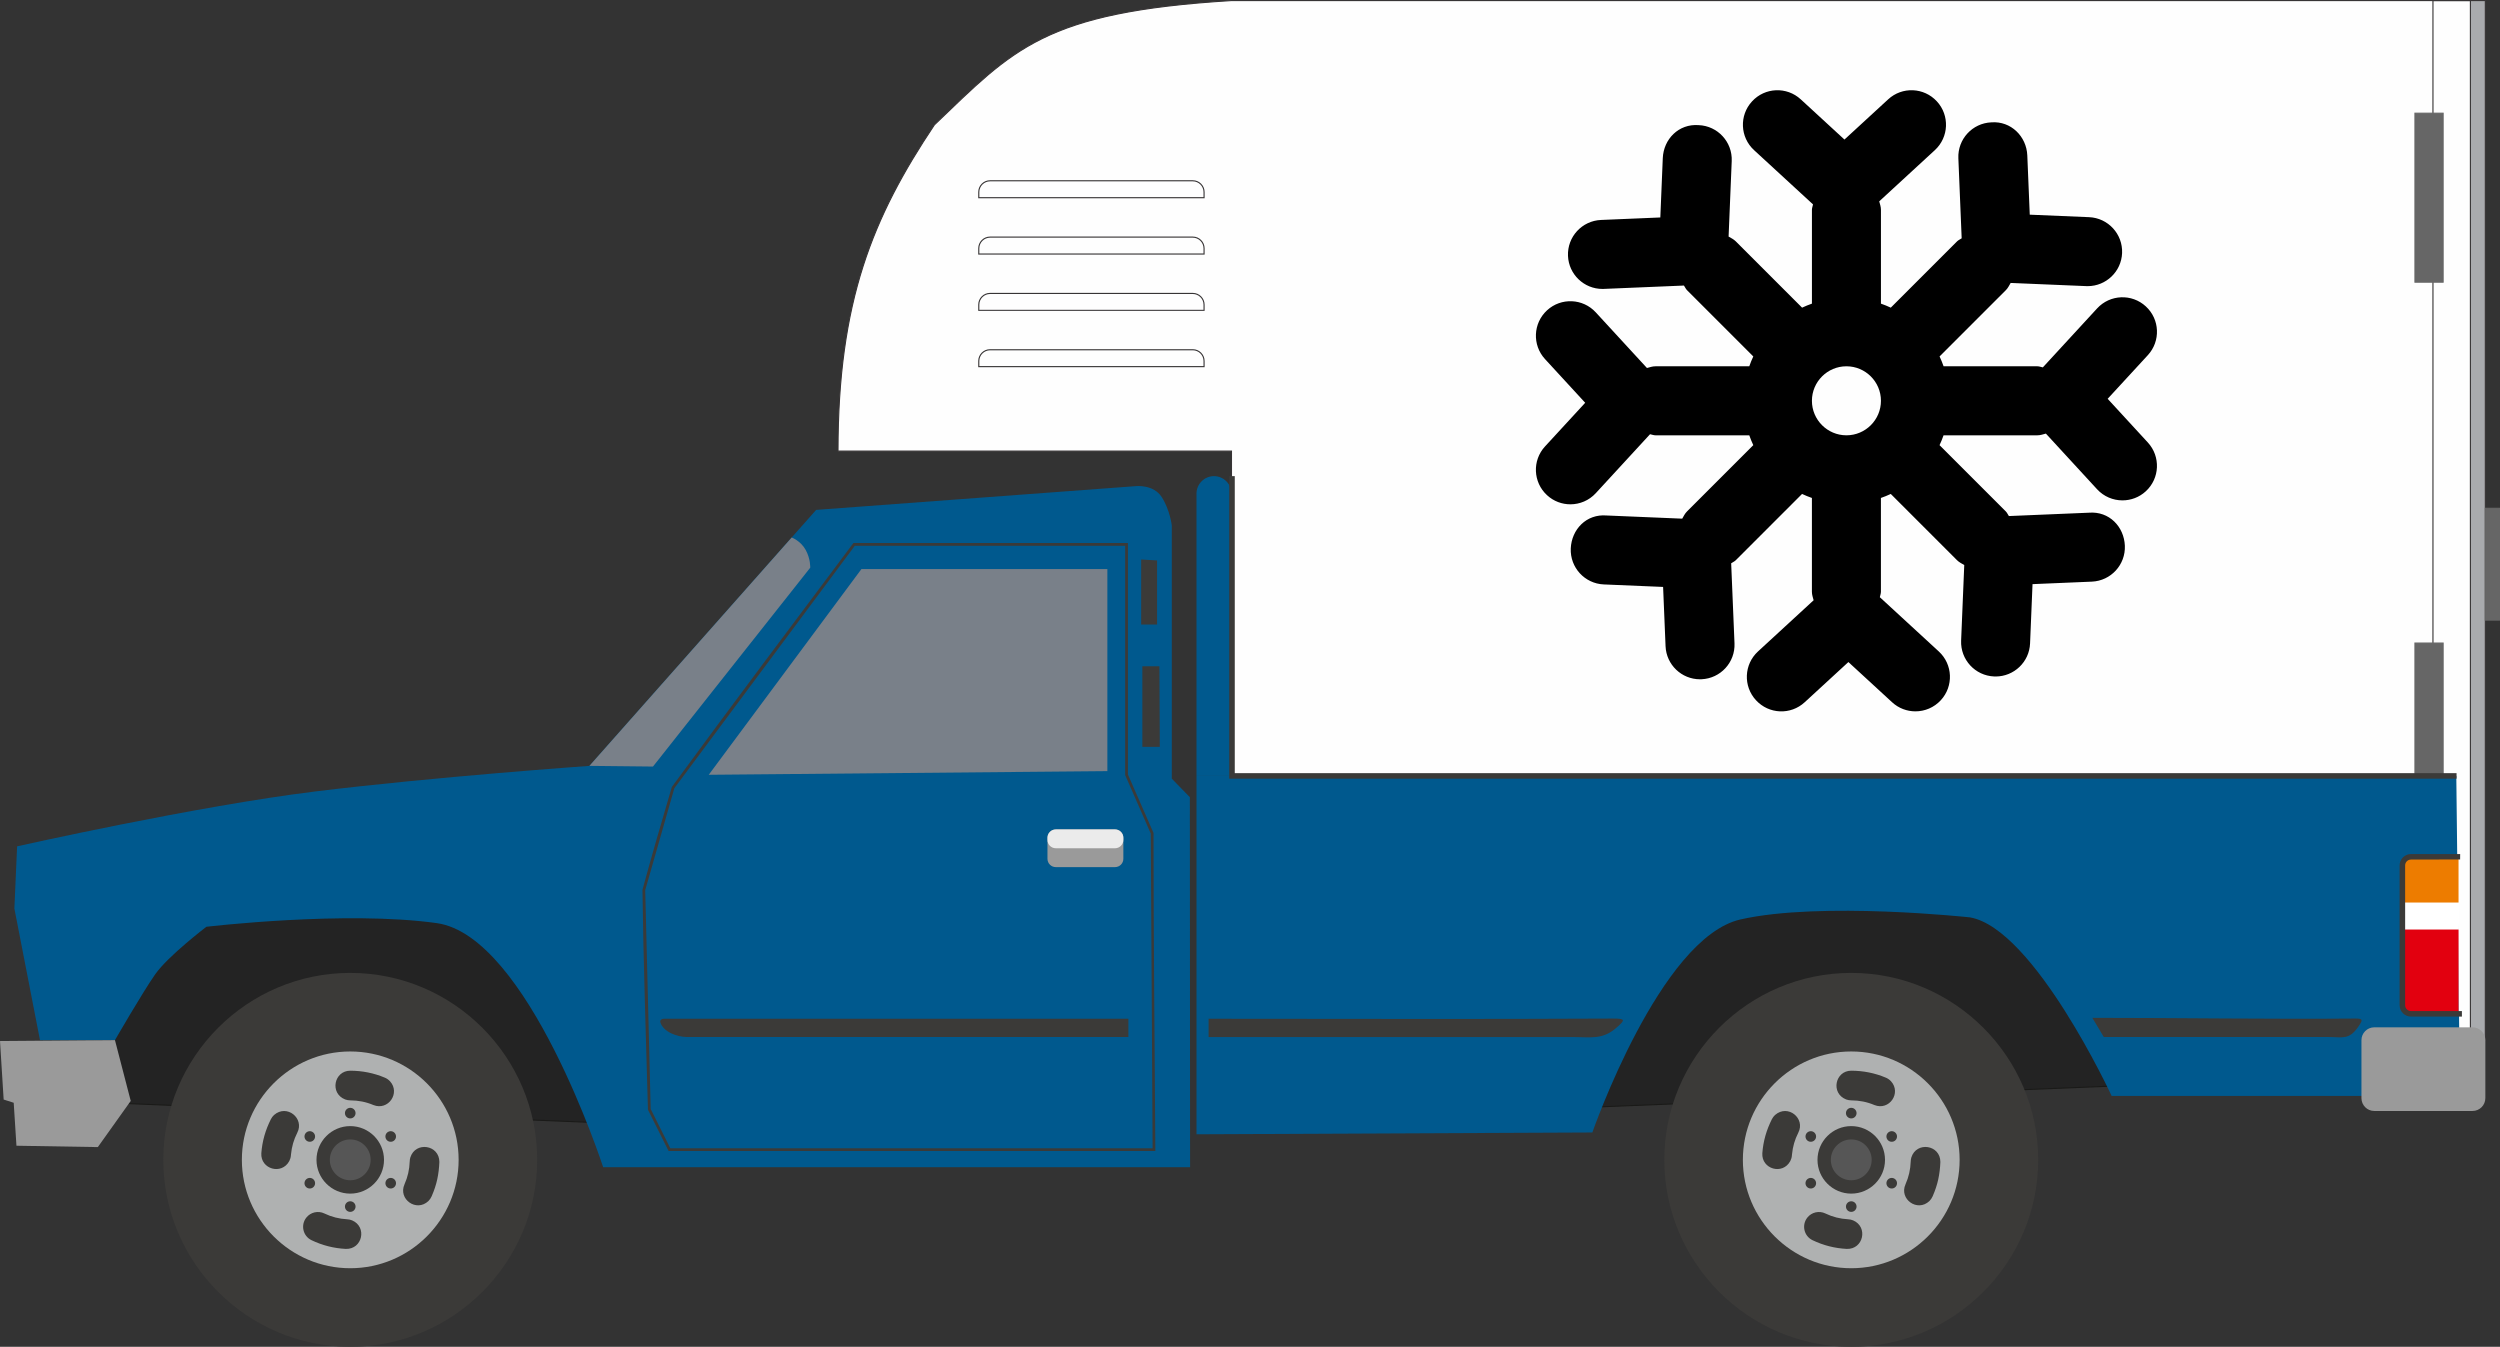 <?xml version="1.0" encoding="UTF-8"?>
<!DOCTYPE svg PUBLIC "-//W3C//DTD SVG 1.1//EN" "http://www.w3.org/Graphics/SVG/1.1/DTD/svg11.dtd">
<!-- Creator: CorelDRAW -->
<svg xmlns="http://www.w3.org/2000/svg" xml:space="preserve" width="443.893mm" height="239.13mm" version="1.1" style="shape-rendering:geometricPrecision; text-rendering:geometricPrecision; image-rendering:optimizeQuality; fill-rule:evenodd; clip-rule:evenodd"
viewBox="0 0 2044.43 1101.35"
 xmlns:xlink="http://www.w3.org/1999/xlink"
 xmlns:xodm="http://www.corel.com/coreldraw/odm/2003">
 <rect x="0" y="0" width="2044.43" height="1101.35" fill="#333333" stroke="none"/>
 <defs>
  <style type="text/css">
   <![CDATA[
    .str1 {stroke:#373435;stroke-width:0.92;stroke-miterlimit:22.926}
    .str0 {stroke:#373435;stroke-width:0.92;stroke-miterlimit:22.926}
    .str3 {stroke:#1A1A18;stroke-width:0.92;stroke-miterlimit:22.926}
    .str2 {stroke:#666666;stroke-width:0.92;stroke-miterlimit:22.926}
    .fil1 {fill:none}
    .fil0 {fill:#FEFEFE}
    .fil2 {fill:#A9ABAE}
    .fil5 {fill:#00598E}
    .fil4 {fill:#232323}
    .fil6 {fill:#3B3A38}
    .fil14 {fill:#565656}
    .fil3 {fill:#666666}
    .fil7 {fill:#798089}
    .fil8 {fill:#9A9A9A}
    .fil13 {fill:#AFB1B1}
    .fil11 {fill:#E2000F}
    .fil9 {fill:#EBEBEB}
    .fil12 {fill:#ED7C00}
    .fil10 {fill:white}
    .fil15 {fill:black;fill-rule:nonzero}
   ]]>
  </style>
 </defs>
 <g id="__x0023_Layer_x0020_2">
  <g id="_3038139664784">
   <path class="fil0 str0" d="M1007.06 0.46l1025.38 0 0 850.12 -1025.38 0 0 -481.67 -321.77 0c0,-122.82 28.38,-191.35 78.82,-266.81 64.69,-61.79 89,-92.23 242.95,-101.64z"/>
   <rect class="fil1 str1" x="1989.6" y="0.46" width="42.84" height="850.12"/>
   <rect class="fil2 str1" x="2020.23" y="0.46" width="12.21" height="850.12"/>
   <rect class="fil3 str2" x="1974.88" y="525.87" width="23.03" height="138.17"/>
   <rect class="fil3 str2" x="1974.88" y="92.57" width="23.03" height="138.17"/>
   <polygon class="fil4 str3" points="68.78,901.05 511.09,918.99 519.31,689.86 106.91,689.86 "/>
   <path class="fil5" d="M973.23 954.51l-479.98 0c0,0 -61.31,-189.15 -136.07,-199.61 -74.76,-10.47 -188.4,2.99 -188.4,2.99 0,0 -31.4,23.92 -41.87,38.88 -10.47,14.95 -32.9,53.83 -32.9,53.83l-61.31 0 -20.94 -107.66 2.24 -50.84c0,0 146.53,-32.9 243.73,-44.86 97.19,-11.96 224.29,-20.93 224.29,-20.93l185.41 -209.34 261.67 -19.44c0,0 14.21,-1.49 20.93,8.97 6.73,10.47 8.23,23.18 8.23,23.18l0 207.09 14.76 15.14 0.2 302.6z"/>
   <path class="fil6" d="M548.14 938.99l394.42 0 -1.49 -257.31 -20.94 -47.86 0 -187.5 -221.1 0 -147.56 198.24 -23.83 83.39 4.48 179 16.02 32.04zm395.55 2.26l0 0 -396.94 0 -16.88 -33.75c-1.62,-59.77 -3.74,-120.12 -4.49,-179.86 7.58,-27.93 15.85,-56.3 24.02,-84.09 48.94,-66.74 98.88,-133.23 148.5,-199.5l224.49 0 0 189.3 20.93 47.84c0,86.62 0.99,173.41 1.5,260.05l-1.13 0z"/>
   <polygon class="fil6" points="946.23,458.31 946.23,510.72 933.22,510.72 933.22,457.52 "/>
   <polygon class="fil6" points="948.13,544.87 934.18,544.87 934.18,610.79 948.45,610.79 "/>
   <path class="fil6" d="M922.77 833.1l-380.16 0c-0.85,0 -1.59,0.31 -2.12,0.87 -0.53,0.57 -0.7,1.25 -0.5,1.95 2.23,7.81 13.55,12.13 21.96,12.13l360.82 0 0 -14.95z"/>
   <path class="fil7" d="M662.58 464.25c0,0 0.37,-7.11 -3.74,-14.58 -4.11,-7.48 -11.42,-10.11 -11.42,-10.11l-165.4 186.74 51.97 0.56 128.59 -162.61z"/>
   <polygon class="fil7" points="579.59,633.59 704.45,465.37 905.57,465.37 905.57,630.6 "/>
   <path class="fil8" d="M918.65 685.07l0 17.23c0,3.75 -3.06,6.8 -6.81,6.8l-48.44 0c-3.75,0 -6.81,-3.05 -6.81,-6.8l0 -17.22c0,-3.75 3.06,-6.8 6.8,-6.81l48.45 -0.01c3.75,-0 6.81,3.06 6.81,6.81z"/>
   <path class="fil9" d="M918.65 685.07l0 1.81c0,3.75 -3.06,6.8 -6.81,6.8l-48.44 0c-3.75,0 -6.81,-3.05 -6.81,-6.8l0 -1.8c0,-3.75 3.06,-6.8 6.81,-6.8l48.44 -0.01c3.75,0 6.81,3.06 6.81,6.81z"/>
   <polygon class="fil8" points="-0,851.33 2.99,899.18 11.21,901.8 13.45,936.94 80,938.06 106.91,900.3 94.01,850.59 "/>
   <polygon class="fil4 str3" points="1743.76,887.48 1301.45,905.43 1293.23,676.3 1705.63,676.3 "/>
   <path class="fil5" d="M2008.7 634.52l-1030.24 0 0 293.07 323.72 -1.49c0,0 55.33,-159.25 121.12,-174.2 65.79,-14.95 187.76,-1.69 187.76,-1.69 52.47,9.32 115.78,145.99 115.78,145.99l284.85 0 -2.99 -261.67z"/>
   <path class="fil6" d="M988.36 833.1c109.99,0 220.25,0.45 330.2,-0.16 11.08,-0.06 10.39,1.19 3.88,7.01 -11.87,10.61 -20.75,8.12 -37.73,8.11 -98.78,-0.02 -197.57,0 -296.36,0l0 -14.95z"/>
   <path class="fil6" d="M1711.07 832.35c68.45,0 146.4,1.19 214.83,0.58 6.89,-0.06 6.46,1.19 2.42,7.01 -7.39,10.61 -12.91,8.12 -23.48,8.11 -61.47,-0.02 -122.95,0 -184.42,0l-9.35 -15.7z"/>
   <path class="fil5" d="M978.46 634.52l28.6 0 0 -230.85c0,-7.87 -6.43,-14.3 -14.3,-14.3l-0 0c-7.87,0 -14.3,6.43 -14.3,14.3l0 230.85z"/>
   <path class="fil8" d="M1941.6 840.11l80.37 0c5.76,0 10.47,4.71 10.47,10.47l0 47.47c0,5.76 -4.71,10.47 -10.47,10.47l-80.37 0c-5.76,0 -10.47,-4.71 -10.47,-10.47l0 -47.47c0,-5.76 4.71,-10.47 10.47,-10.47z"/>
   <path class="fil10" d="M1971.62 700.68l38.34 0c0.31,0 0.57,0.26 0.57,0.57l0 127.84 -38.91 0c-3.87,0 -7.03,-3.16 -7.03,-7.03l0 -114.35c0,-3.87 3.16,-7.03 7.03,-7.03z"/>
   <path class="fil11" d="M2010.53 760.12l0 68.97 -38.91 0c-3.86,0 -7.03,-3.16 -7.03,-7.02l0 -61.94 45.94 0z"/>
   <path class="fil12" d="M1971.62 700.68l38.34 0c0.32,0 0.57,0.26 0.57,0.57l0 36.81 -45.94 0 0 -30.36c0,-3.87 3.16,-7.03 7.03,-7.03z"/>
   <path class="fil6" d="M2013.27 826.82l0.02 4.52 -41.67 0c-2.55,0 -4.87,-1.05 -6.55,-2.73 -1.69,-1.68 -2.74,-4 -2.74,-6.56l0 -114.35c0,-2.56 1.05,-4.88 2.73,-6.56 1.69,-1.68 4.02,-2.73 6.56,-2.73l40.24 0 -0.04 4.43 -40.2 0.09c-1.31,0 -2.51,0.54 -3.37,1.4 -0.86,0.86 -1.39,2.06 -1.39,3.37l0 114.35c0,1.31 0.54,2.5 1.4,3.36 0.86,0.87 2.05,1.4 3.37,1.4l41.65 0z"/>
   <polygon class="fil6" points="2008.9,636.78 1005.22,636.78 1005.22,389.36 1009.76,389.36 1009.76,632.26 2008.9,632.26 "/>
   <path class="fil6" d="M286.42 1101.35c84.2,0 152.87,-68.67 152.87,-152.87 0,-84.2 -68.67,-152.87 -152.87,-152.87 -84.2,0 -152.87,68.67 -152.87,152.87 0,84.2 68.67,152.87 152.87,152.87z"/>
   <path class="fil13" d="M286.42 1037.12c48.82,0 88.63,-39.81 88.63,-88.63 0,-48.82 -39.82,-88.63 -88.63,-88.63 -48.82,0 -88.63,39.82 -88.63,88.63 0,48.82 39.82,88.63 88.63,88.63z"/>
   <path class="fil6" d="M286.42 875.58c-13.19,0 -17.06,18.46 -4.17,23.52 1.4,0.48 2.68,0.74 4.17,0.74 6.66,0.05 12.82,1.23 18.96,3.83 12.13,4.85 22.26,-9.87 13.56,-19.44 -1.21,-1.27 -2.62,-2.31 -4.25,-2.96 -9.04,-3.82 -18.48,-5.64 -28.28,-5.69zm-43.29 50.67l0 0c6,-11.6 -8.46,-23.64 -19.02,-14.45 -1.12,1.06 -1.83,2.02 -2.56,3.37 -4.49,8.99 -7.08,17.84 -7.85,27.89 -0.81,13 16.58,18.11 22.89,6.39 0.74,-1.55 1.2,-2.98 1.31,-4.71l0.05 -0.62c0.68,-6.62 2.2,-11.93 5.18,-17.88zm22.16 66.09l0 0c-5.1,-2.46 -11.26,-1.07 -14.78,3.37 -4.82,6.09 -2.78,15.09 4.22,18.47 8.89,4.27 18.24,6.64 28.09,7.14 13.53,0.42 17.64,-17.98 5.13,-23.34 -1.41,-0.56 -2.56,-0.8 -4.07,-0.89 -6.57,-0.37 -12.66,-1.9 -18.61,-4.75zm65.49 -23.81l0 0c-5.4,12.05 9.75,23 19.57,13.63 1.1,-1.16 1.89,-2.19 2.54,-3.66l0.18 -0.41c4.09,-9.32 5.8,-17.7 6.24,-27.84 0,-14.2 -19.62,-17.02 -23.75,-3.7 -0.29,1.02 -0.5,2.17 -0.5,3.24 -0.26,6.75 -1.56,12.54 -4.28,18.73z"/>
   <path class="fil6" d="M286.42 976.11c15.21,0 27.61,-12.4 27.61,-27.61 0,-15.21 -12.41,-27.61 -27.61,-27.61 -15.21,0 -27.61,12.4 -27.61,27.61 0,15.21 12.41,27.61 27.61,27.61z"/>
   <path class="fil6" d="M286.42 914.61c2.38,0 4.34,-1.94 4.34,-4.33 0,-2.39 -1.95,-4.34 -4.34,-4.34 -2.38,0 -4.34,1.95 -4.34,4.34 0,2.39 1.95,4.33 4.34,4.33z"/>
   <path class="fil6" d="M249.58 927.22c1.2,-2.07 3.85,-2.78 5.92,-1.59 2.07,1.2 2.78,3.85 1.59,5.92 -1.2,2.07 -3.85,2.78 -5.92,1.59 -2.07,-1.2 -2.78,-3.85 -1.59,-5.92z"/>
   <path class="fil6" d="M249.58 969.76c-1.2,-2.07 -0.48,-4.72 1.59,-5.92 2.07,-1.2 4.73,-0.48 5.92,1.59 1.2,2.07 0.49,4.73 -1.59,5.92 -2.07,1.2 -4.72,0.49 -5.92,-1.59z"/>
   <path class="fil6" d="M286.42 991.04c-2.39,0 -4.33,-1.94 -4.33,-4.34 0,-2.4 1.94,-4.33 4.33,-4.33 2.4,0 4.34,1.94 4.34,4.33 0,2.39 -1.94,4.34 -4.34,4.34z"/>
   <path class="fil6" d="M323.27 969.76c-1.2,2.07 -3.85,2.78 -5.92,1.59 -2.07,-1.2 -2.78,-3.85 -1.59,-5.92 1.2,-2.07 3.85,-2.78 5.92,-1.59 2.07,1.2 2.78,3.85 1.59,5.92z"/>
   <path class="fil6" d="M323.27 927.22c1.2,2.07 0.48,4.73 -1.59,5.92 -2.07,1.2 -4.73,0.49 -5.92,-1.59 -1.2,-2.07 -0.49,-4.72 1.59,-5.92 2.07,-1.2 4.72,-0.49 5.92,1.59z"/>
   <path class="fil14" d="M286.42 965.19c9.2,0 16.7,-7.5 16.7,-16.7 0,-9.2 -7.5,-16.7 -16.7,-16.7 -9.2,0 -16.7,7.5 -16.7,16.7 0,9.2 7.5,16.7 16.7,16.7z"/>
   <path class="fil6" d="M1513.9 1101.35c84.2,0 152.87,-68.67 152.87,-152.87 0,-84.2 -68.67,-152.87 -152.87,-152.87 -84.2,0 -152.86,68.67 -152.86,152.87 0,84.2 68.67,152.87 152.86,152.87z"/>
   <path class="fil13" d="M1513.9 1037.12c48.82,0 88.63,-39.81 88.63,-88.63 0,-48.82 -39.82,-88.63 -88.63,-88.63 -48.82,0 -88.63,39.82 -88.63,88.63 0,48.82 39.82,88.63 88.63,88.63z"/>
   <path class="fil6" d="M1513.9 875.58c-13.19,0 -17.06,18.46 -4.17,23.52 1.4,0.48 2.68,0.74 4.17,0.74 6.66,0.05 12.82,1.23 18.96,3.83 12.13,4.85 22.26,-9.87 13.56,-19.44 -1.21,-1.27 -2.62,-2.31 -4.25,-2.96 -9.04,-3.82 -18.48,-5.64 -28.28,-5.69zm-43.29 50.67l0 0c6,-11.6 -8.46,-23.64 -19.02,-14.45 -1.12,1.06 -1.83,2.02 -2.56,3.37 -4.49,8.99 -7.09,17.84 -7.85,27.89 -0.81,13 16.58,18.11 22.89,6.39 0.74,-1.55 1.2,-2.98 1.31,-4.71l0.05 -0.62c0.68,-6.62 2.2,-11.93 5.18,-17.88zm22.16 66.09l0 0c-5.1,-2.46 -11.26,-1.07 -14.78,3.37 -4.82,6.09 -2.78,15.09 4.22,18.47 8.89,4.27 18.24,6.64 28.09,7.14 13.53,0.42 17.64,-17.98 5.13,-23.34 -1.41,-0.56 -2.56,-0.8 -4.07,-0.89 -6.57,-0.37 -12.66,-1.9 -18.6,-4.75zm65.49 -23.81l0 0c-5.4,12.05 9.75,23 19.57,13.63 1.1,-1.16 1.89,-2.19 2.54,-3.66l0.18 -0.41c4.09,-9.32 5.8,-17.7 6.24,-27.84 0,-14.2 -19.62,-17.02 -23.75,-3.7 -0.29,1.02 -0.5,2.17 -0.5,3.24 -0.26,6.75 -1.56,12.54 -4.28,18.73z"/>
   <path class="fil6" d="M1513.9 976.11c15.21,0 27.61,-12.4 27.61,-27.61 0,-15.21 -12.41,-27.61 -27.61,-27.61 -15.21,0 -27.61,12.4 -27.61,27.61 0,15.21 12.41,27.61 27.61,27.61z"/>
   <path class="fil6" d="M1513.9 914.61c2.38,0 4.34,-1.94 4.34,-4.33 0,-2.39 -1.95,-4.34 -4.34,-4.34 -2.38,0 -4.34,1.95 -4.34,4.34 0,2.39 1.95,4.33 4.34,4.33z"/>
   <path class="fil6" d="M1477.06 927.22c1.2,-2.07 3.85,-2.78 5.92,-1.59 2.07,1.2 2.78,3.85 1.59,5.92 -1.2,2.07 -3.85,2.78 -5.92,1.59 -2.07,-1.2 -2.78,-3.85 -1.59,-5.92z"/>
   <path class="fil6" d="M1477.06 969.76c-1.2,-2.07 -0.48,-4.72 1.59,-5.92 2.07,-1.2 4.73,-0.48 5.92,1.59 1.2,2.07 0.49,4.73 -1.59,5.92 -2.07,1.2 -4.72,0.49 -5.92,-1.59z"/>
   <path class="fil6" d="M1513.9 991.04c-2.39,0 -4.33,-1.94 -4.33,-4.34 0,-2.4 1.94,-4.33 4.33,-4.33 2.4,0 4.34,1.94 4.34,4.33 0,2.39 -1.94,4.34 -4.34,4.34z"/>
   <path class="fil6" d="M1550.75 969.76c-1.2,2.07 -3.85,2.78 -5.92,1.59 -2.07,-1.2 -2.78,-3.85 -1.59,-5.92 1.2,-2.07 3.85,-2.78 5.92,-1.59 2.07,1.2 2.78,3.85 1.59,5.92z"/>
   <path class="fil6" d="M1550.75 927.22c1.19,2.07 0.48,4.73 -1.59,5.92 -2.07,1.2 -4.73,0.49 -5.92,-1.59 -1.2,-2.07 -0.49,-4.72 1.59,-5.92 2.07,-1.2 4.72,-0.49 5.92,1.59z"/>
   <path class="fil14" d="M1513.9 965.19c9.2,0 16.7,-7.5 16.7,-16.7 0,-9.2 -7.5,-16.7 -16.7,-16.7 -9.2,0 -16.7,7.5 -16.7,16.7 0,9.2 7.5,16.7 16.7,16.7z"/>
   <path class="fil1 str1" d="M809.64 147.84l165.8 0c5.07,0 9.21,4.15 9.21,9.21l0 4.61 -184.23 0 0 -4.61c0,-5.07 4.15,-9.21 9.21,-9.21z"/>
   <path class="fil1 str1" d="M809.64 193.9l165.8 0c5.07,0 9.21,4.15 9.21,9.21l0 4.61 -184.23 0 0 -4.61c0,-5.07 4.15,-9.21 9.21,-9.21z"/>
   <path class="fil1 str1" d="M809.64 239.96l165.8 0c5.07,0 9.21,4.15 9.21,9.21l0 4.61 -184.23 0 0 -4.61c0,-5.07 4.15,-9.21 9.21,-9.21z"/>
   <path class="fil1 str1" d="M809.64 286.01l165.8 0c5.07,0 9.21,4.15 9.21,9.21l0 4.61 -184.23 0 0 -4.61c0,-5.07 4.15,-9.21 9.21,-9.21z"/>
   <rect class="fil3 str2" x="2032.44" y="415.68" width="11.52" height="91.4"/>
   <path class="fil15" d="M1754.82 250.58c-11.49,-10.61 -29.32,-9.84 -39.88,1.65l-44.36 48.2c-1.5,-0.25 -2.85,-0.89 -4.42,-0.89l-76.75 0c-0.98,-2.75 -2.03,-5.44 -3.28,-8.05l54.22 -54.22c1.74,-1.74 2.72,-3.87 3.91,-5.89l61.76 2.59c0.41,0.03 0.81,0.03 1.2,0.03 15.04,0 27.55,-11.88 28.17,-27.03 0.65,-15.57 -11.44,-28.72 -27,-29.38l-48.51 -2.04 -2.01 -48.47c-0.63,-15.57 -13.44,-28.24 -29.36,-27.03 -15.57,0.63 -27.67,13.78 -27.02,29.34l2.71 65.49c-1.23,0.89 -2.64,1.38 -3.75,2.49l-54.22 54.22c-2.62,-1.25 -5.29,-2.3 -8.05,-3.28l0 -76.74c0,-2.46 -0.81,-4.65 -1.4,-6.92l45.5 -41.88c11.46,-10.56 12.21,-28.39 1.65,-39.85 -10.54,-11.49 -28.39,-12.27 -39.88,-1.65l-35.71 32.85 -35.71 -32.85c-11.49,-10.61 -29.34,-9.84 -39.88,1.65 -10.56,11.46 -9.81,29.3 1.65,39.85l48.23 44.38c-0.25,1.5 -0.89,2.85 -0.89,4.42l0 76.74c-2.75,0.98 -5.44,2.03 -8.05,3.28l-54.22 -54.22c-1.73,-1.73 -3.86,-2.71 -5.88,-3.91l2.56 -61.79c0.65,-15.57 -11.45,-28.72 -27.02,-29.34 -16.38,-1.27 -28.73,11.46 -29.36,27.03l-2.01 48.47 -48.51 2.04c-15.57,0.66 -27.65,13.81 -27,29.38 0.63,15.15 13.13,27.03 28.17,27.03 0.39,0 0.78,0 1.2,-0.03l65.46 -2.74c0.89,1.23 1.38,2.65 2.49,3.76l54.22 54.22c-1.25,2.62 -2.3,5.29 -3.28,8.05l-76.75 0c-2.46,0 -4.66,0.81 -6.93,1.4l-41.84 -45.49c-10.56,-11.49 -28.39,-12.23 -39.86,-1.69 -11.47,10.56 -12.22,28.41 -1.67,39.88l32.87 35.74 -32.87 35.71c-10.56,11.46 -9.81,29.32 1.65,39.85 5.43,5.02 12.27,7.47 19.1,7.47 7.62,0 15.21,-3.06 20.78,-9.12l44.36 -48.2c1.5,0.25 2.84,0.89 4.41,0.89l76.75 0c0.98,2.75 2.03,5.44 3.28,8.05l-54.22 54.22c-1.74,1.74 -2.72,3.87 -3.91,5.89l-61.76 -2.59c-16.66,-1.41 -28.73,11.44 -29.38,27 -0.65,15.57 11.44,28.72 27,29.38l48.51 2.04 2.01 48.47c0.62,15.19 13.13,27.06 28.17,27.06 0.39,0 0.78,0 1.19,-0.03 15.57,-0.63 27.67,-13.78 27.02,-29.34l-2.72 -65.49c1.23,-0.89 2.64,-1.38 3.75,-2.49l54.22 -54.22c2.62,1.25 5.29,2.3 8.05,3.28l0 76.74c0,2.46 0.81,4.65 1.4,6.92l-45.5 41.88c-11.46,10.56 -12.21,28.39 -1.65,39.85 10.56,11.49 28.37,12.29 39.88,1.65l35.71 -32.85 35.71 32.85c5.43,5.02 12.27,7.47 19.1,7.47 7.62,0 15.21,-3.06 20.78,-9.12 10.56,-11.46 9.81,-29.3 -1.65,-39.85l-48.23 -44.38c0.25,-1.5 0.89,-2.86 0.89,-4.42l0 -76.74c2.75,-0.98 5.44,-2.03 8.05,-3.28l54.22 54.22c1.73,1.73 3.86,2.71 5.88,3.91l-2.56 61.79c-0.65,15.57 11.45,28.72 27.02,29.34 0.4,0.03 0.8,0.03 1.19,0.03 15.04,0 27.56,-11.88 28.17,-27.06l2.01 -48.47 48.51 -2.04c15.57,-0.66 27.65,-13.81 27,-29.38 -0.65,-15.54 -12.79,-28.35 -29.38,-27l-65.46 2.74c-0.89,-1.23 -1.38,-2.65 -2.49,-3.76l-54.22 -54.22c1.25,-2.62 2.3,-5.29 3.28,-8.05l76.76 0c2.46,0 4.66,-0.81 6.93,-1.4l41.84 45.49c5.57,6.06 13.16,9.12 20.78,9.12 6.82,0 13.67,-2.45 19.09,-7.44 11.48,-10.56 12.22,-28.41 1.67,-39.88l-32.87 -35.74 32.87 -35.71c10.56,-11.47 9.82,-29.32 -1.65,-39.85zm-244.86 105.4c-15.56,0 -28.22,-12.65 -28.22,-28.22 0,-15.57 12.66,-28.22 28.22,-28.22 15.56,0 28.22,12.65 28.22,28.22 -0,15.57 -12.66,28.22 -28.22,28.22z"/>
  </g>
 </g>
</svg>
